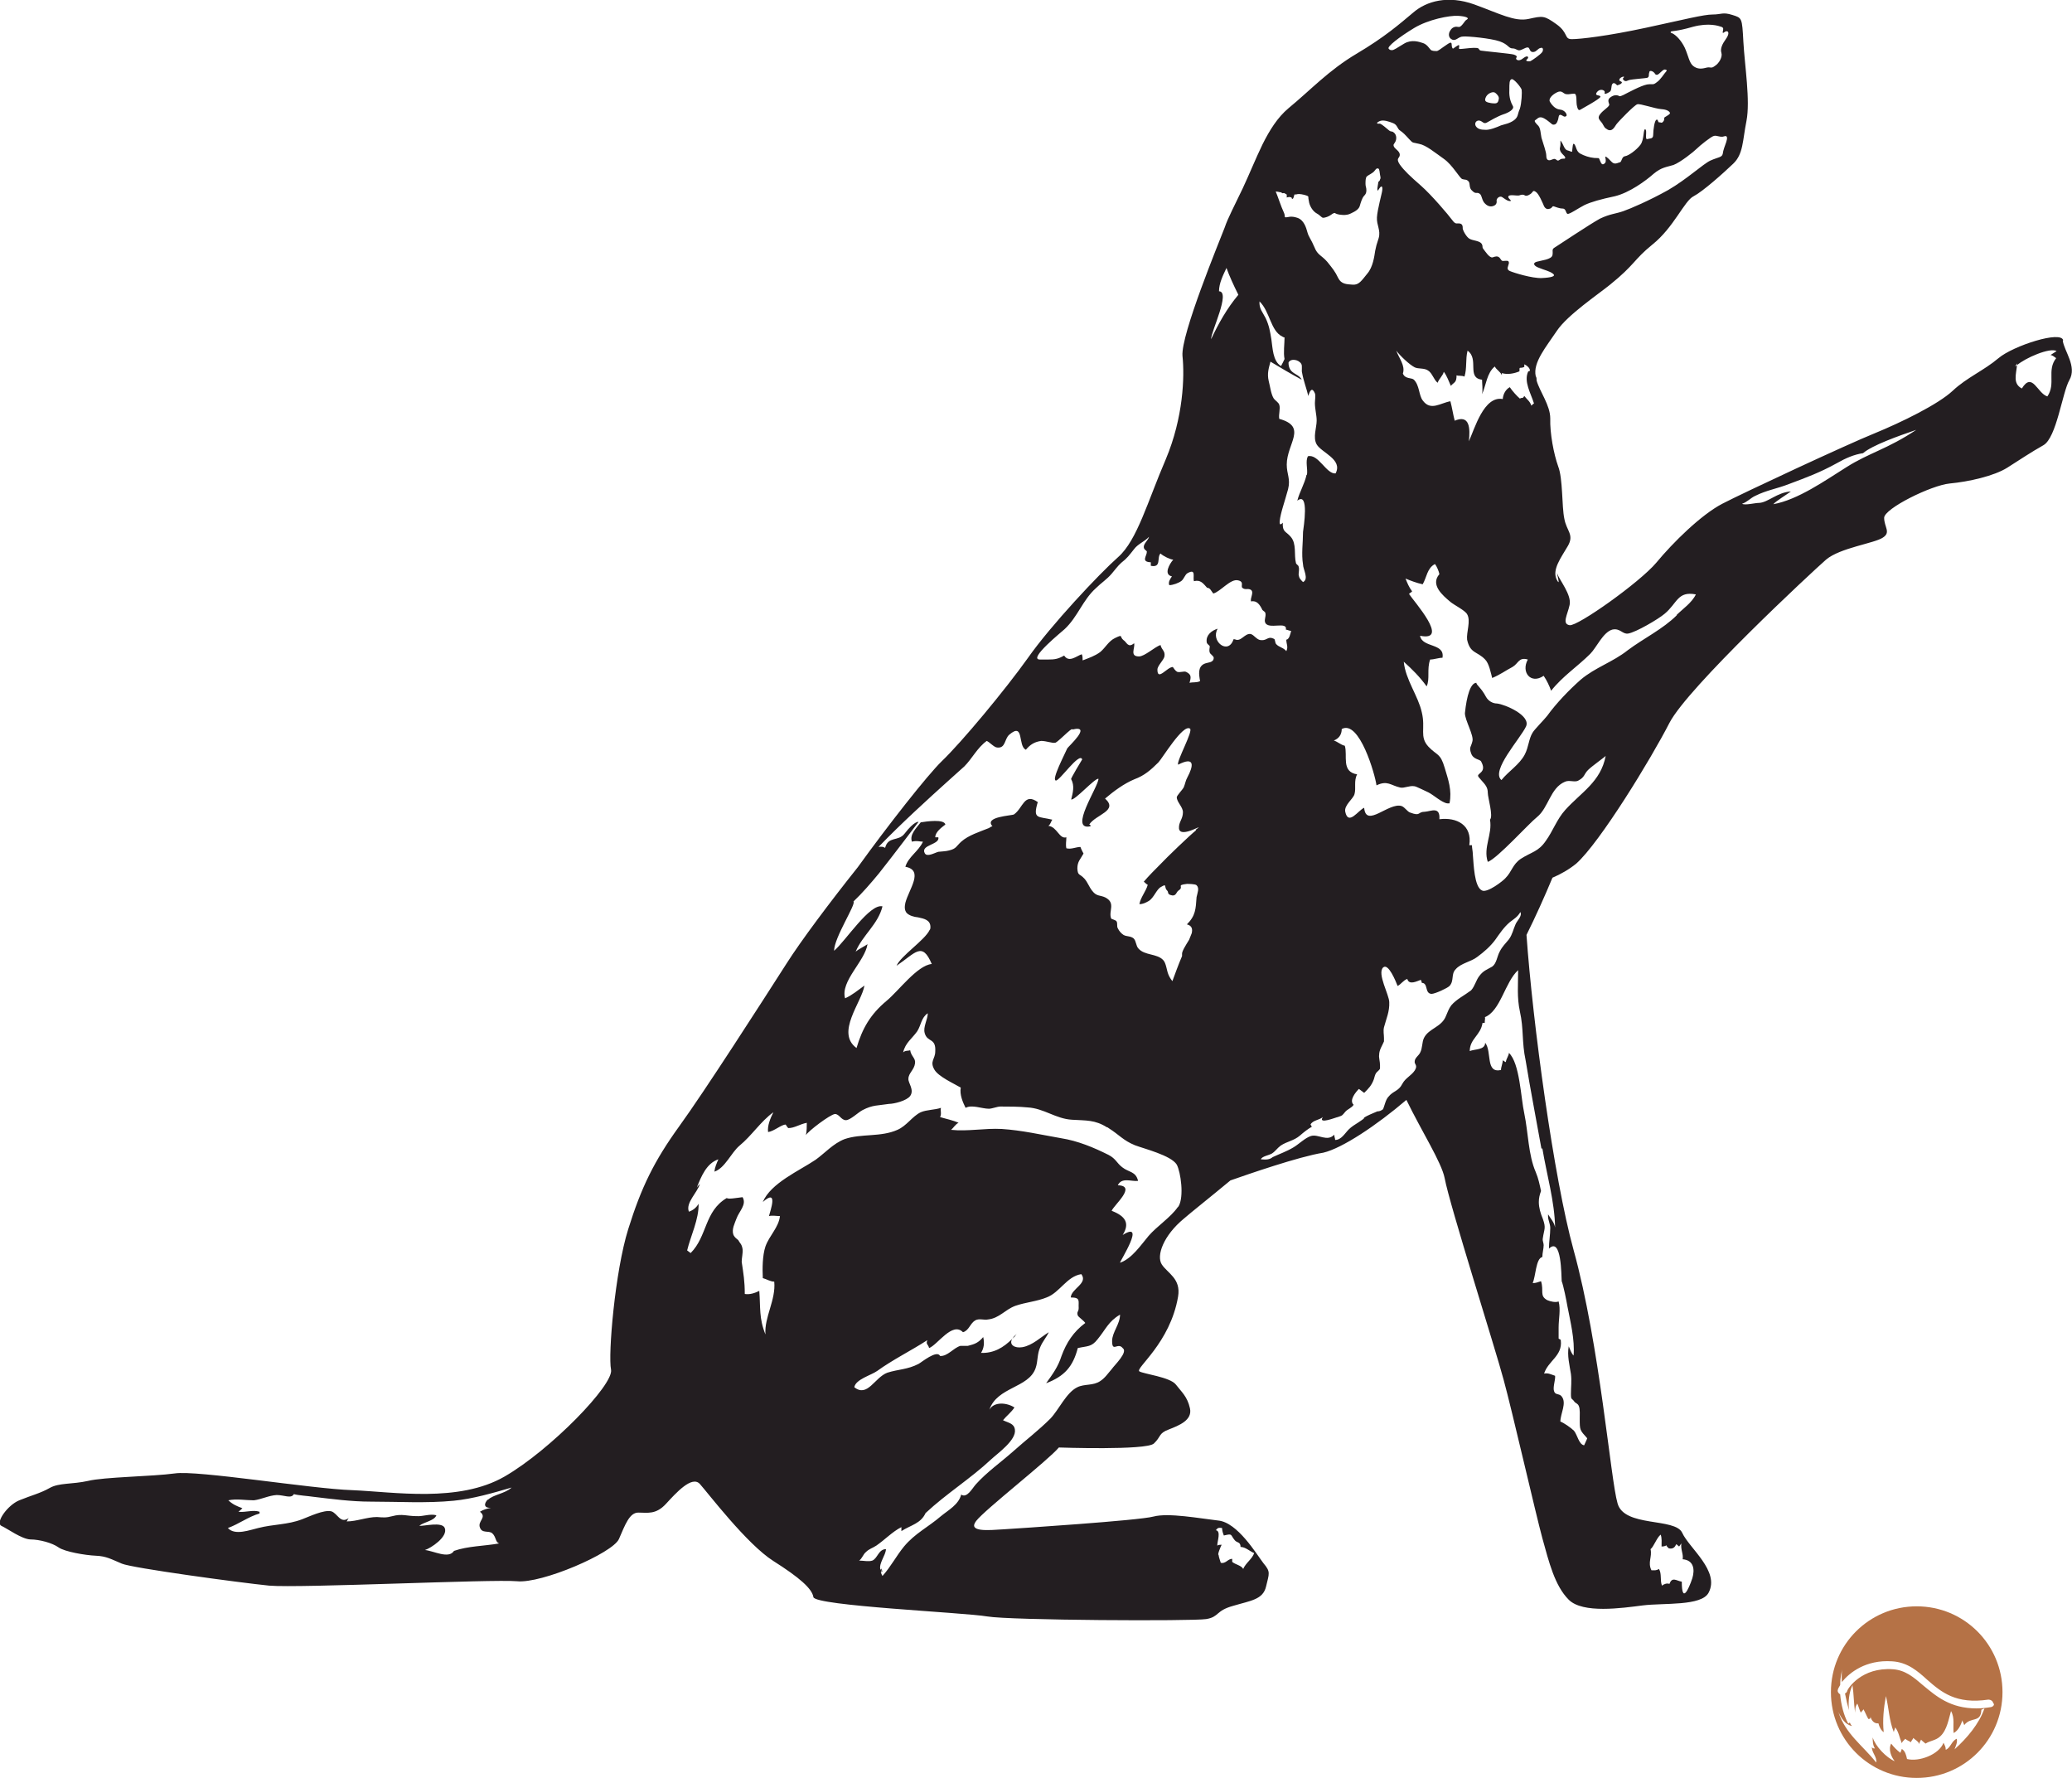 <svg xmlns="http://www.w3.org/2000/svg" id="Layer_2" data-name="Layer 2" viewBox="0 0 47.1 40.41"><defs><style>      .cls-1 {        fill: #231e21;      }      .cls-2 {        fill: #b57246;      }    </style></defs><g id="Layer_1-2" data-name="Layer 1"><path class="cls-1" d="M23.03,30.4h0s.06-.05.08-.08c-.03.03-.06.05-.08.08M20.03,35.66v.02s0,.03.03.05c-.02-.08-.03-.09-.03-.07M46.74,8.14c-.22.28,0,.58-.2.87-.23-.07-.34-.57-.58-.18-.21-.11-.13-.32-.11-.53,0,.01-.03.02-.04.03l.04-.07v.04c.18-.16.75-.41.9-.32-.05.03-.09.06-.14.09.04,0,.09.04.13.07M41.97,10.62c-.48.3-1.1.74-1.66.84.06-.07.32-.23.4-.29-.31.02-.52.25-.72.26-.1,0-.32.06-.39.02.12-.04.19-.13.3-.18.26-.13.49-.16.77-.27.4-.15.7-.26,1.08-.47.21-.12.4-.2.6-.23.21-.18.8-.39,1.21-.53-.66.44-1.07.52-1.59.85M38.12,13.98c-.32.32-.76.53-1.12.8-.34.27-.74.39-1.07.67-.26.23-.55.53-.76.82-.07.09-.29.31-.33.38-.09.14-.09.33-.18.5-.12.23-.37.38-.53.58-.25-.21.43-.94.56-1.22.11-.25-.48-.5-.66-.52-.1,0-.2-.06-.25-.15-.11-.21-.22-.27-.22-.32-.13,0-.22.29-.26.69,0,.16.21.51.17.64-.03.13-.08.13-.03.27.05.15.2.13.23.19.03.06.08.16,0,.24s-.11.06,0,.18c.1.11.15.17.15.29,0,.11.13.53.05.61.06.33-.16.63-.05.96.22-.08.93-.87,1.12-1.02.26-.21.3-.66.63-.8.1-.05.23.02.31-.03.15-.08.12-.14.22-.24.09-.09.39-.3.4-.32-.11.59-.56.83-.92,1.23-.19.21-.28.48-.44.7-.17.25-.32.25-.57.41-.19.13-.2.29-.35.44-.05.06-.41.34-.53.28-.18-.08-.19-.6-.21-.82,0-.07-.02-.14-.02-.21h-.06c.07-.46-.29-.64-.68-.59.02-.3-.19-.18-.33-.17-.17,0-.09.11-.33.02-.07-.02-.12-.12-.2-.15-.29-.09-.81.51-.85.04-.13.05-.36.42-.43.09-.03-.15.18-.29.21-.4.04-.14-.02-.3.06-.45-.37-.06-.21-.43-.28-.65-.09-.02-.16-.09-.25-.12.11-.04.18-.13.18-.26.4-.22.76,1.04.79,1.28.25-.12.32,0,.54.05.09.02.21-.05.32-.03.04,0,.27.12.32.14.12.06.3.23.43.25h.05c.06-.3-.03-.54-.11-.81-.1-.34-.17-.27-.37-.48-.21-.23-.06-.41-.15-.78-.08-.37-.37-.74-.41-1.15.19.17.37.35.52.56.08-.17,0-.39.08-.61.09,0,.19-.04.28-.04.06-.34-.46-.22-.51-.5.69.14-.14-.78-.25-.95.02-.03.05-.03.07-.06-.07-.09-.11-.19-.15-.29.12.05.25.1.39.13.09-.15.1-.37.28-.46.04.05.09.17.1.23-.21.24.07.48.25.63.08.07.33.19.38.28.09.15-.02.41,0,.58.07.32.23.26.41.45.09.09.13.31.16.42.19-.08.29-.16.46-.25.14-.08.14-.23.35-.17-.16.29.07.57.36.37.07.1.13.23.17.34.26-.33.6-.55.89-.84.14-.14.29-.49.5-.55.18-.04.23.11.36.09.18-.03.69-.33.83-.45.29-.24.29-.52.71-.44-.09.19-.3.33-.44.47M35.06,26.1c.1.6.28,1.21.29,1.8-.02-.12-.1-.2-.16-.3v.05c0,.08.05.17.05.26,0,.16-.03.31-.03.47.29-.28.28.62.29.74.04.1.11.45.13.57.07.36.17.76.14,1.12-.05-.05-.08-.14-.11-.21-.04.21.02.43.05.63.02.16,0,.29,0,.45,0,.15.02.09.08.18.02.03.08.04.1.1.03.06.02.22.02.28,0,.27,0,.26.17.45h0c-.02.06-.05.11-.07.16-.12-.02-.15-.23-.23-.33-.07-.07-.23-.18-.31-.21,0-.18.15-.42.03-.57-.05-.07-.14-.03-.17-.11-.04-.09.03-.26.02-.36-.09-.03-.16-.07-.25-.05.09-.29.42-.4.38-.75,0-.04-.05-.03-.05-.05,0-.08,0-.17,0-.25,0-.19.05-.41,0-.59-.07.03-.19,0-.26-.03-.18-.1-.07-.21-.14-.43-.07.02-.13.05-.19.04.07-.14.07-.56.22-.59,0-.09.03-.19.03-.27,0-.05-.03-.1-.02-.15.03-.22.08-.23,0-.45-.05-.12-.09-.25-.09-.38,0-.09.02-.17.05-.25-.03-.14-.06-.29-.12-.43-.17-.39-.17-.9-.26-1.33-.08-.36-.1-1.14-.35-1.38,0,.06-.06.13-.07.21-.02,0-.04-.03-.07-.04,0,.07-.04.15-.04.22-.36.08-.2-.42-.36-.62,0,.17-.24.14-.35.19,0-.28.25-.36.29-.64.02,0,.03,0,.05,0,0-.07.02-.13,0-.13.36-.14.46-.8.76-1.07,0,.33-.03.62.04.94.09.4.04.69.13,1.11.11.67.24,1.34.36,2.01M32.99,22.85c-.06.08-.08.15-.12.24-.1.26-.39.28-.5.5-.05.1-.03.23-.09.34-.03.06-.11.11-.12.18-.02.09.08.09,0,.22-.08.12-.21.17-.28.3-.09.18-.21.16-.32.3-.06.06-.09.21-.12.28,0-.02,0,0,0,0-.05.04-.09.05-.13.05-.11.05-.23.09-.31.15.04,0-.08.07-.12.1-.08.05-.16.1-.22.16-.09.09-.17.24-.31.24,0-.04-.02-.07-.02-.12-.16.17-.36-.02-.53.03-.13.04-.28.19-.4.26-.15.09-.32.15-.47.22-.07.06-.15.06-.27.05.03-.07.18-.09.25-.13.08-.05.12-.12.2-.18.15-.1.3-.11.44-.23.08-.07.18-.15.27-.2,0,0-.02-.04-.03-.05.05-.1.2-.1.28-.17-.12.18.31,0,.34,0,.12-.04.1-.04.17-.12.05-.06.15-.09.19-.16-.11-.1.05-.29.12-.36.04.03.08.06.12.09.1-.1.17-.17.22-.31.02-.06.02-.09.05-.14.03-.04.07-.06.09-.1v-.08c0-.08-.03-.18-.02-.23,0-.12.07-.21.11-.31,0-.02,0-.05,0-.08,0-.08-.02-.15,0-.24.05-.19.13-.36.12-.57,0-.17-.28-.65-.14-.79.12-.11.29.32.33.42.08-.04.13-.13.22-.16.04.15.22.05.31.02,0,.02.02.04.02.07.15,0,.06.24.22.25.08,0,.36-.13.41-.18.11-.12.03-.27.14-.38.12-.14.35-.17.49-.28.15-.11.3-.24.41-.39.1-.14.19-.28.33-.4.09-.07.18-.12.24-.23.05.09-.08.2-.11.28-.05.11-.07.23-.15.34-.08.1-.15.16-.21.28-.06.11-.07.27-.17.34-.12.07-.2.09-.29.21-.08.1-.1.23-.19.33-.16.12-.33.2-.45.34M28.04,14.53c-.12.37-.53.04-.36-.24-.14.04-.27.15-.25.3,0,.05.06.07.07.1,0,.04-.02.09,0,.14,0,.03.09.08.09.12,0,.12-.14.1-.22.14-.14.07-.12.23-.09.39-.07.04-.16.02-.24.04.04-.14.04-.19-.08-.25-.05-.02-.13.02-.2,0-.04-.02-.08-.08-.1-.11-.13,0-.35.33-.35.06,0-.09.14-.21.16-.3.02-.13-.06-.14-.09-.26-.14.05-.36.26-.49.26-.22,0-.08-.2-.11-.3-.14.12-.17-.03-.24-.07-.1-.08,0-.14-.19-.05-.15.07-.22.22-.34.32-.12.09-.27.14-.4.19,0-.05,0-.1-.02-.14-.12.04-.29.2-.4.03-.14.08-.22.09-.36.09-.1,0-.11,0-.19,0-.29,0,.52-.65.56-.69.3-.28.41-.66.71-.93.12-.12.25-.2.36-.33.07-.08.14-.18.22-.25.13-.1.18-.17.29-.31.09-.12.24-.17.34-.28-.02.08-.12.15-.12.23,0,.07.07.08.07.11,0,.1-.14.23.09.24,0,.02,0,.06,0,.08.25.05.13-.19.22-.28.06.06.23.14.29.14-.08.09-.23.34-.03.38-.04.06-.09.13-.06.2.08,0,.22-.05.28-.1.05-.04.08-.14.13-.17.21-.12.12.09.15.18.15-.04.21.05.3.15.07,0,.09.07.14.13.16-.04.39-.34.56-.3.15.03.06.13.1.17.07.06.13,0,.2.05.07.06-.03.19,0,.26.13-.03.2.08.25.18,0,.02.06.05.07.07.03.08-.03.16,0,.23.07.17.51-.04.47.16.02,0,.09.03.12.03-.02.07-.04.19-.11.2,0,.1.05.16,0,.26-.06-.08-.17-.09-.23-.16-.03-.03-.02-.11-.05-.12-.14-.07-.15.04-.29.03-.1,0-.16-.12-.24-.14-.14-.02-.22.19-.36.12M27.19,18.87c-.14.11-.68.63-.81.77-.12.12-.27.27-.38.4.03.02.06.06.09.07-.04.15-.16.28-.19.44.08,0,.14-.03.21-.07.12-.07.18-.27.28-.32.15-.09.06,0,.14.08.04.04,0,.07.07.1.14.05.13-.06.19-.1.14-.09-.07-.12.19-.15.03,0,.19,0,.22.03.07.07.02.17,0,.27-.02.27-.02.42-.22.62.12.03.13.11.11.2-.02.05-.04.1-.06.15-.08.13-.17.27-.16.33,0,.02,0,.03,0,.04-.09.21-.16.41-.22.57-.04-.05-.07-.1-.09-.15-.04-.09-.05-.26-.12-.33-.14-.15-.42-.1-.56-.26-.06-.06-.05-.17-.11-.23-.07-.06-.16-.04-.23-.08-.06-.04-.1-.09-.13-.15-.03-.05,0-.11-.03-.16-.02-.03-.11-.05-.12-.06-.07-.17.11-.35-.13-.48-.12-.06-.2-.02-.3-.15-.08-.1-.1-.19-.18-.28-.11-.12-.15-.06-.16-.23,0-.16.07-.21.14-.34-.02-.04-.05-.09-.07-.15-.1,0-.21.06-.32.03-.02-.09,0-.16,0-.25-.16.05-.21-.24-.41-.26.05-.03.06-.1.09-.14-.32-.08-.45,0-.33-.4-.31-.22-.33.13-.54.28-.05.03-.69.05-.49.27-.02,0-.05.02-.08.04-.22.09-.46.16-.63.31-.12.11-.11.16-.28.2-.07.02-.16.02-.24.03-.08.02-.26.13-.31.03-.1-.19.35-.19.31-.36-.02,0-.04,0-.07,0,0-.12.14-.22.23-.29-.03-.13-.43-.07-.56-.05-.1.13-.26.28-.2.44.1-.03.19,0,.25,0-.1.22-.33.34-.4.57.43.08.08.51,0,.82-.02.09-.02.17.03.23.06.06.16.09.26.1.14.03.28.06.28.22,0,.02,0,.05-.02.07-.11.23-.66.59-.75.81.43-.29.58-.56.8-.04-.33.03-.76.62-1.03.84-.37.31-.55.63-.68,1.07-.48-.35.12-1.04.18-1.42-.14.1-.28.22-.44.29-.11-.39.45-.84.51-1.23-.07.05-.2.11-.27.17.16-.38.51-.62.61-1.03-.29-.07-.84.79-1.1,1.01,0-.3.51-1.07.44-1.12.2-.19.39-.41.58-.64.31-.39.9-1.17.9-1.17,0,0-.09-.03-.32.27-.14.18-.37.05-.44.32-.05-.03-.09-.03-.15-.02.51-.53,1.15-1.11,1.56-1.48.22-.2.37-.33.39-.35.18-.18.29-.42.51-.58.07.03.17.15.24.15.19.02.16-.19.27-.29.35-.3.19.26.38.34.1-.12.2-.18.35-.2.11,0,.28.06.3.04.03.05.4-.37.41-.3.46-.11-.1.39-.12.43-.06.14-.36.71-.26.73.08.02.54-.66.6-.48h0s-.28.46-.25.45c.08.15.04.3,0,.46.08.03.54-.49.62-.47,0,.18-.69,1.19-.18,1.08,0-.02,0-.03-.03-.04.15-.23.67-.31.36-.59.2-.17.43-.34.67-.44.22-.08.37-.21.54-.38.09-.09.56-.88.72-.77.08.05-.31.74-.27.82.39-.2.35.03.21.29-.04.07-.05.15-.08.22-.02.05-.16.19-.16.23,0,.11.14.22.14.34,0,.16-.1.22-.09.37.03.25.65-.17.38.03M26.79,27.41s0,.02-.02.03c-.16.23-.47.43-.66.65-.17.2-.38.52-.65.61,0-.04.6-.97.06-.63.17-.27.06-.43-.25-.55.05-.13.58-.57.14-.58.09-.19.31-.08.46-.1-.05-.22-.21-.19-.36-.31-.13-.1-.14-.19-.31-.28-.34-.17-.7-.32-1.08-.38-.46-.08-.89-.18-1.35-.21-.39-.02-.77.06-1.15.02.05-.04.1-.13.17-.16-.13-.06-.29-.09-.42-.13.04-.08,0-.15.02-.21-.15.05-.32.04-.46.1-.19.09-.32.31-.53.4-.38.17-.82.08-1.2.21-.26.1-.45.32-.66.47-.37.25-1.02.53-1.2.96.36-.32.17.2.14.32.08-.02.17,0,.25,0-.03.26-.24.44-.33.69-.07.21-.07.51-.06.72.08.02.17.08.26.08.04.42-.23.81-.2,1.2-.15-.37-.11-.61-.14-.99-.1.05-.22.09-.33.07,0-.29-.03-.46-.07-.73,0-.09.03-.2.02-.29-.02-.12-.06-.13-.09-.19,0-.02-.09-.06-.12-.14-.04-.12.03-.25.07-.36.06-.17.24-.32.14-.49-.16.02-.32.05-.36.02-.51.3-.44.87-.82,1.25,0,0-.07-.05-.08-.06.08-.33.27-.71.26-1.06-.05.09-.13.15-.22.18-.08-.2.19-.43.25-.63-.02.02-.05.05-.07.08.1-.25.22-.55.49-.64-.04.09-.08.18-.09.28.24-.08.38-.43.57-.59.28-.23.48-.55.77-.76-.07.14-.14.31-.12.45.14-.02.3-.17.4-.17,0,0,.05.08.06.08.14,0,.26-.09.42-.12,0,.08,0,.19-.02.28.05-.09.55-.47.66-.48.1,0,.14.14.25.14.1,0,.28-.18.38-.23.23-.12.35-.1.6-.14.11,0,.4-.07.48-.18.1-.14-.05-.3-.04-.39,0-.13.13-.2.15-.35.02-.12-.09-.16-.11-.3-.05.02-.11,0-.16.05.05-.22.2-.31.32-.48.09-.14.09-.31.24-.41,0,.14-.11.31-.07.45.06.22.26.1.24.42,0,.17-.13.22-.02.41.09.16.45.32.6.41-.03.16.05.34.11.46.14-.08.37.02.53.02.07,0,.19-.05.26-.05.18,0,.43,0,.62.02.37.02.64.26,1.01.28.32.02.52,0,.79.17,0,0,.02,0,.04.02.24.15.33.28.6.39.21.08.82.23.95.44.09.17.17.73.04.95M25.27,31.12c-.08.09-.15.2-.26.27-.16.11-.36.06-.52.14-.25.12-.42.51-.61.71-.27.27-.56.49-.84.74s-.61.48-.86.76c-.08.09-.2.32-.33.23-.06.23-.29.35-.46.49-.29.25-.59.39-.84.69-.18.22-.3.46-.49.67-.03-.05-.04-.1-.05-.13,0,.02,0,.03.03.05-.02-.08-.03-.09-.03-.07-.03-.15.12-.31.13-.46-.17,0-.19.21-.31.26-.09.03-.2,0-.3,0,.07-.05.09-.14.15-.19.08-.08.15-.09.24-.15.19-.13.37-.32.57-.42v.09c.22-.14.44-.17.55-.41.47-.44,1.02-.78,1.49-1.22.15-.14.58-.44.54-.68-.02-.14-.15-.15-.27-.21.07-.09.19-.18.26-.29-.17-.11-.46-.14-.57.05.18-.52.89-.49,1.05-.94.06-.17.03-.32.11-.49.05-.12.14-.22.19-.33-.18.11-.37.3-.6.34-.18.03-.31-.06-.23-.19.03-.03.06-.05.08-.08-.04.03-.06.05-.08.08-.2.2-.42.33-.71.32.07-.11.08-.23.05-.36-.11.13-.19.16-.35.2-.04,0-.1,0-.17,0-.16.05-.29.24-.46.23-.07-.15-.43.15-.49.18-.25.13-.46.12-.71.2-.29.11-.45.57-.75.33.03-.18.38-.27.52-.37.36-.26.77-.46,1.14-.7-.04.1.02.09.04.18.19-.07.53-.61.77-.36.14-.04.16-.2.28-.27.09-.05.2,0,.29-.02.26-.03.38-.22.62-.31.23-.08.49-.1.71-.19.3-.11.46-.48.79-.53.16.21-.23.33-.24.53.23,0,.17.08.18.24,0,.09-.05.08-.02.17.02.04.13.11.17.17-.27.2-.43.45-.54.75-.08.25-.2.41-.35.62.42-.16.61-.38.72-.8.22-.05.31-.02.45-.2.19-.23.24-.4.51-.56,0,.22-.18.4-.18.6,0,.27.13.02.24.16.13.09-.18.38-.25.48M27.71,6.62c0-.18.09-.36.17-.53.06.17.16.39.27.61h0c-.26.31-.45.65-.62,1.01,0-.18.45-1.08.18-1.09M29.15,7.65s.03.02.05.02c0,.14-.03.35,0,.49-.03.06-.05.11-.08.16-.19-.11-.19-.42-.22-.61-.03-.18-.05-.31-.13-.48-.07-.14-.15-.21-.14-.38.24.23.25.67.52.8M29.7,10.79c-.04.2-.16.39-.21.59.28-.22.14.62.13.71,0,.24-.04.5,0,.74,0,.11.14.33,0,.4-.06-.06-.09-.09-.1-.17,0-.06.02-.12,0-.18,0-.03-.05-.05-.06-.08-.05-.19.02-.44-.12-.6-.11-.13-.19-.1-.18-.32-.16.18,0-.35,0-.35.04-.13.08-.27.12-.41.06-.24-.03-.34-.03-.56,0-.48.48-.86-.17-1.04-.02-.1.03-.23,0-.32-.02-.06-.09-.09-.13-.15-.06-.1-.08-.28-.11-.39-.04-.17,0-.29.04-.44.23.14.47.28.71.41-.05-.11-.2-.13-.26-.23-.03-.05-.04-.1-.04-.16.05-.1.23-.07.29.03.03.05,0,.15.02.21.03.17.1.35.14.52.04-.14.09-.2.15-.06.02.05,0,.16,0,.22,0,.14.04.27.04.4,0,.16-.09.38,0,.54.11.19.6.34.43.66-.21.02-.39-.45-.63-.39-.06.12,0,.28-.02.42M29.12,4.37s.03.03.05.02.04.01.06.02.02.01.02.02c0,.02,0,.06,0,.06s.02-.01.04-.01c.02-.01.07.01.07.01,0,0,0,.03.02.03s.03-.05.04-.08c0-.02,0-.02.03-.02s.03-.01.08-.01.2.03.21.06c0,.02,0,.05.02.14.02.08.08.19.17.24s.11.1.15.1.13-.03.18-.07c.05-.04.08-.04.08-.04,0,0,.03.02.07.03.04.01.19.04.3-.02.11-.05.18-.1.2-.17s.05-.17.09-.22c.05-.05.06-.08.06-.14s-.02-.08-.02-.14,0-.14.03-.17.13-.07.17-.12c.04-.05.05-.07.09-.06.03.01.03.09.04.14s.02.08,0,.11c0,.03-.03.04-.04.06,0,.03-.02.12-.02.14,0,.03,0,.07.02.04.02-.03.05-.08.07-.08.02-.01.03.04.02.09,0,.04-.11.43-.12.61s.09.29.04.47c-.06.18-.05.16-.08.29-.02.13-.05.37-.18.52-.13.16-.19.26-.33.25s-.26-.01-.33-.15c-.07-.15-.13-.22-.25-.37-.13-.15-.22-.15-.29-.33-.08-.19-.13-.23-.16-.34s-.08-.28-.23-.33-.21-.01-.26-.01c-.05-.01,0-.01-.05-.12-.05-.1-.15-.4-.17-.44-.05-.05.09-.01.09-.01M33.07,9.57c-.04-.15-.06-.3-.1-.45-.23.04-.45.23-.63-.02-.09-.12-.07-.34-.2-.47-.05-.05-.2-.01-.25-.14.06-.18-.09-.35-.15-.52.08.11.3.32.42.38.09.04.21.01.3.07.1.06.13.21.22.28.03-.09.12-.16.14-.25.07.09.11.21.16.32.08-.09.13-.07.13-.24.04.02.12,0,.18.03.06-.19.02-.39.07-.59.27.19-.03.62.33.66,0,.1.02.22,0,.33.09-.2.11-.49.29-.63.03.07.13.12.16.2,0-.02,0-.04,0-.05.13.04.28.01.4-.04,0-.13,0-.05.11-.1,0-.02,0-.04,0-.06.13.06.16.17.09.16-.11.23.06.5.13.73-.02.01-.05.04-.06.05-.03-.1-.1-.14-.16-.22-.05.08-.04.02-.1.06-.07-.06-.17-.17-.23-.26-.09.05-.15.15-.16.27-.43-.08-.64.68-.77.96.03-.28.03-.63-.34-.46M31.37,2.75c.08-.03.2.01.3.05.1.04.09.13.16.17.07.05.1.08.2.19.1.11.08.07.23.11.16.03.36.2.56.34s.36.44.42.46c.06.02.09,0,.14.05s0,.15.09.22c.08.08.1.02.16.06.06.03.05.16.13.23.07.07.14.07.19.05.06-.02.08-.07.07-.12,0-.05.05-.09.09-.09.04-.01.13.1.21.1s-.06-.06-.03-.11c.03-.05.21,0,.25-.02.05-.02.09-.02.12,0s.07.01.13-.03.05-.1.12-.05c.07.04.16.26.19.33.04.07.09.07.14.05s.04-.06.08-.05c.04.01.12.05.2.05s.07.1.11.12.25-.13.39-.2c.15-.07.36-.13.69-.2.33-.08.7-.35.88-.51.18-.15.29-.15.45-.2.16-.06.46-.3.53-.37.07-.07.33-.28.39-.29.06-.02.15.04.23.01s.08.04.05.13c-.03.09-.07.18-.08.27-.02.08-.1.07-.28.15-.17.08-.53.42-.96.67-.43.24-.85.42-1.02.48s-.3.06-.53.17c-.22.12-.94.6-1.02.65-.09.05-.04.08-.06.18s-.26.12-.36.15c-.1.03-.06.1.06.14.12.05.23.07.31.13s-.04.09-.25.1c-.22.01-.64-.12-.73-.16-.09-.04-.03-.11-.02-.18,0-.07-.05-.05-.11-.05-.06.01-.06-.02-.1-.07-.05-.05-.1-.03-.16-.01-.07.02-.17-.14-.21-.19-.04-.05,0-.05-.04-.12-.05-.07-.2-.07-.27-.11-.07-.03-.17-.21-.16-.25,0-.03,0-.09-.07-.1s-.09.03-.17-.08-.47-.57-.71-.78c-.24-.21-.38-.34-.48-.48-.1-.15,0-.14,0-.22s-.09-.12-.13-.18c-.03-.06,0-.06.03-.12.03-.06.03-.16-.04-.21-.05-.04-.05,0-.11-.05s-.15-.13-.2-.15c-.09.01-.09-.02,0-.06M33.78,2.2c.04-.08.16-.13.21-.09.05.04.09.09.08.14s-.02.1-.09.1c-.06,0-.12-.01-.15-.02-.07-.02-.09-.05-.05-.13M33.79,2.79c.07-.04.26-.15.38-.19.13-.04.26-.12.22-.19s-.09-.19-.08-.36c0-.16,0-.23.05-.25s.22.19.23.24,0,.3-.04.43c-.06.13-.03.18-.13.26-.11.08-.21.09-.3.12-.09.04-.26.11-.36.1-.1,0-.17-.02-.21-.08-.04-.06,0-.14.08-.13.08.02.09.08.16.05M32.14.64c.33-.2.81-.29,1-.28s.26.05.21.08c-.05.03-.05.05-.1.11-.05.06-.07.07-.12.06-.05-.01-.12.01-.16.08-.05.07-.05.17.04.21.09.04.14-.07.25-.07.1-.01.63.04.83.11s.2.16.29.16.11.06.18.04c.07-.02.17-.1.2-.04.03.07.05.09.11.08s.09-.08.15-.09c.05-.02.07.03.04.09-.04.06-.23.19-.27.21-.04.01-.12,0-.09-.03s.05-.05.03-.07-.06,0-.1.03c-.04.03-.07.05-.11.05s-.07-.03-.05-.06c.02-.03,0-.05-.06-.07s-.7-.08-.75-.09c-.06-.02-.02-.05-.09-.06-.07-.01-.24.01-.33.02s-.08,0-.07-.05c0-.04,0-.05-.06-.01-.07.04-.08.08-.1.03s0-.1-.03-.11c-.05-.01-.27.19-.32.19s-.11,0-.14-.03-.08-.12-.17-.15c-.09-.03-.26-.09-.43.01s-.23.15-.28.15-.06-.02-.07-.03c-.06-.04.24-.27.57-.47M35.39,2.1c.12-.06.14.03.21.04s.1-.01.18-.01c.08-.01.04.2.07.29.02.09.05.09.08.07s.44-.24.45-.29c0-.05-.13-.01-.09-.09.05-.08.13-.08.17-.05s0,.06.02.07.08-.02.12-.05c.04-.04.02-.12.05-.17.04-.06.11.03.11.03,0,0,.08-.02.1-.05.03-.03-.03-.04-.05-.06,0-.03,0-.05.06-.08.05-.02.06,0,.03.02-.02.02,0,.06.04.07.03.01.03,0,.09-.02.07-.02.36-.04.41-.05.06-.02.03-.07.05-.12,0-.06.07-.04.11,0s.02.05.07.05c.05-.01.13-.13.18-.12.04.01.05.02.02.05-.04.04-.12.18-.21.24-.09.07-.07.03-.22.05-.15.03-.44.19-.54.24-.09.04-.08.03-.12.01-.05-.01-.1-.01-.17.04-.07.05-.05.1-.03.16.02.05-.14.13-.21.23-.07.09,0,.13.05.2.05.08.04.1.13.15.09.04.14-.04.19-.12.05-.07.42-.45.48-.46.06-.02.4.1.54.11s.18.05.2.08-.08.08-.11.1c-.04.02,0,.05-.04.1-.04.05-.05.02-.09.02-.04.01-.02-.07-.06-.06-.05,0-.08.24-.08.34s-.06.08-.13.1c-.07.03,0-.2-.05-.22-.05-.02-.02.23-.11.35s-.27.25-.35.26-.07.13-.12.14c-.05.01-.08.04-.14.02-.05-.02-.09-.09-.16-.14s.02.09-.04.14c-.05.05-.08.02-.11-.06s-.02-.05-.13-.06-.23-.05-.32-.1c-.09-.05-.09-.16-.13-.21-.04-.05-.04.06-.05.13,0,.07-.02.03-.1.01-.08-.01-.1-.14-.15-.2-.04-.07,0,.03-.03.14-.02.11.11.17.12.22,0,.04-.03.02-.08.03s-.07.06-.11.03c-.04-.03-.05-.04-.12-.01-.07.03-.12.01-.12-.09,0-.09-.07-.27-.11-.41-.02-.1-.02-.21-.07-.27-.05-.05-.11-.11-.07-.13.04-.02.07-.08.15-.06.07.02.14.08.19.12s.05.05.1.04c.05-.01.08-.1.09-.17s.05-.05.07-.04c.03.01.06.05.1.02.04-.02-.02-.14-.14-.15s-.2-.13-.23-.18c-.03-.06.04-.15.16-.21M38.48.61c.37-.1.59-.02.65,0s.04.06.03.12c0,.05.04-.02.09-.02s.06.07-.02.18-.13.22-.1.31-.05.24-.15.3c-.09.07-.09.01-.2.04s-.2.03-.29-.04c-.09-.07-.11-.23-.19-.41-.08-.17-.2-.29-.28-.33-.04-.02-.05-.01-.04-.04.02-.02.12,0,.5-.11M37.52,35.21c.07-.05.14-.26.23-.33.03.08.02.18.02.27.02,0,.08,0,.11-.03,0,.03.04.05.05.07.07.02.14,0,.17-.09.02,0,.05.04.07.05.02-.03.03-.04.05-.07-.02.14.05.24.03.36.25.02.28.23.22.43-.09.27-.24.58-.24.08-.12-.02-.22-.12-.28.05-.06-.02-.12,0-.17.04-.05-.12,0-.27-.07-.38-.06.04-.1.03-.17.03-.09-.18.02-.3-.02-.48M27.78,34.73c0,.06.02.12.04.17.21-.05.14-.02.25.11.05.06.13.03.13.15.11,0,.21.1.31.14-.05.14-.19.22-.25.36-.04-.08-.18-.1-.25-.16,0-.03,0-.05,0-.07-.1,0-.15.12-.26.09-.02-.07-.04-.11-.05-.18-.03,0,.04-.17.07-.23-.03,0-.07,0-.1.02,0-.1.09-.33-.03-.35.04-.06.07-.06.14-.05M11.09,34.08c-.09.09-.1.2.07.19-.09.02-.17.04-.25.09.17.13-.06.21,0,.36.05.14.2.06.28.13.09.08.07.21.16.23-.34.06-.72.06-1.03.17-.12.19-.46,0-.66-.02.13-.04.53-.3.45-.5-.06-.15-.47-.04-.58-.05.11-.09.34-.11.39-.24-.15-.04-.3.03-.45.02-.22,0-.33-.06-.55,0-.15.04-.21.03-.35.02-.23,0-.46.1-.69.1.03-.04.02-.05.05-.08-.19.15-.26-.11-.4-.15-.17-.04-.5.12-.66.18-.34.13-.65.11-1,.2-.18.04-.53.18-.69,0,.25-.09.47-.26.72-.33,0,0,0-.02,0-.04-.15-.05-.32.02-.48,0,.03-.02.06-.05.09-.08-.13-.05-.21-.08-.32-.18.19-.04.39,0,.58,0,.17-.02.34-.11.52-.12.17,0,.33.09.39-.02.11.03.31.04.44.06.42.05.87.11,1.3.11.62,0,1.28.04,1.89-.02.43-.04.91-.18,1.32-.3-.15.14-.42.16-.54.28M46.9,7.74c-.03-.24-1.14.12-1.47.4-.33.28-.72.44-1.04.74-.33.31-1.17.72-1.78.97-.62.25-2.98,1.35-3.46,1.6-.48.25-1.12.88-1.5,1.34-.38.45-1.79,1.45-1.97,1.42-.18-.03-.05-.23,0-.46s-.23-.56-.29-.73c.02.09.08.31,0,.16-.12-.23.1-.51.25-.77.15-.26-.03-.34-.08-.62-.06-.28-.03-.91-.14-1.19-.1-.28-.19-.75-.18-1.09,0-.3-.24-.61-.31-.86,0-.04,0-.07-.02-.1-.07-.31.24-.67.48-1.03.24-.36.94-.83,1.21-1.05.57-.46.53-.56.96-.91.49-.39.73-1,.94-1.1.21-.11.67-.52.9-.74s.21-.52.3-.97c.09-.46-.04-1.26-.07-1.8-.03-.55-.03-.54-.25-.61s-.25-.01-.45-.01-.63.11-1.51.3c-.88.19-1.5.26-1.69.26-.18,0-.07-.14-.35-.34s-.31-.19-.63-.12-.66-.12-1.24-.33c-.59-.21-1.08-.08-1.39.19-.31.26-.64.55-1.28.93-.64.38-1.04.82-1.55,1.24-.25.21-.43.5-.59.82-.16.33-.3.68-.45,1-.19.4-.34.68-.41.89h0c-.13.34-1,2.44-.96,2.92.05.47.02,1.4-.38,2.35-.41.95-.65,1.84-1.08,2.22-.43.38-1.53,1.55-2.05,2.29-.52.73-1.51,1.92-1.96,2.35-.33.32-1.24,1.48-1.91,2.41-.63.79-1.29,1.67-1.62,2.19-.57.89-1.86,2.9-2.44,3.7-.57.79-.86,1.38-1.16,2.34s-.46,2.85-.39,3.19-1.38,1.83-2.42,2.43-2.51.35-3.46.31c-.94-.03-3.53-.46-4.04-.38-.51.07-1.61.08-1.97.17-.36.08-.66.04-.87.16s-.42.17-.69.28c-.27.11-.55.51-.41.58.15.07.46.3.66.31.21,0,.5.08.64.18s.61.18.85.19.35.08.59.18c.23.1,2.66.43,3.35.5.7.06,5.07-.15,5.63-.1.56.06,2.18-.64,2.32-.96.14-.32.24-.61.45-.6.2,0,.39.05.62-.2s.59-.65.77-.45c.18.2,1.07,1.37,1.67,1.75.6.38.88.63.91.82.03.2,3.43.35,3.95.44s4.67.11,4.98.06c.3-.05.21-.19.61-.3.4-.12.68-.14.75-.44s.11-.33-.06-.53c-.16-.21-.59-.93-1.03-.97-.43-.05-1.13-.18-1.47-.09-.33.09-3.09.27-3.41.29-.33.02-.82.07-.62-.19.2-.26,1.64-1.38,1.88-1.67,0,0,1.99.07,2.16-.09s.1-.23.34-.32c.23-.09.54-.21.48-.48s-.19-.37-.32-.54c-.13-.17-.73-.24-.83-.3-.1-.07.7-.64.88-1.7.07-.41-.24-.53-.37-.73-.13-.2.04-.66.5-1.04.16-.14.59-.48,1.06-.87.4-.14,1.55-.54,2.11-.63.43-.1,1.21-.62,1.89-1.2.35.72.8,1.42.87,1.78.11.6,1.16,3.9,1.34,4.58.19.69.73,3.05.88,3.6.15.54.28,1.08.6,1.4s1.21.19,1.68.13c.48-.06,1.34.02,1.5-.29.26-.49-.44-1.01-.6-1.36-.16-.35-1.32-.12-1.47-.67-.16-.54-.4-3.59-1-5.76-.45-1.63-.93-5.17-1.07-7.16.2-.4.42-.89.59-1.3.19-.08.38-.19.54-.32.54-.48,1.7-2.38,2.12-3.2.42-.81,3.24-3.43,3.56-3.71.32-.27,1.1-.37,1.29-.5.19-.12.03-.24.03-.45s1.07-.74,1.49-.78c.43-.04,1.01-.17,1.31-.36s.52-.34.82-.51.43-1.2.59-1.48c.18-.31-.12-.66-.15-.9M23.03,30.4h0s.06-.05.08-.08c-.03.03-.06.05-.08.08M23.03,30.4h0s.06-.05.08-.08c-.03.03-.06.05-.08.08M20.03,35.66v.02s0,.03.03.05c-.02-.08-.03-.09-.03-.07"></path><path class="cls-2" d="M45.26,38.8c-.12.02-.23.03-.33.03-.6,0-.92-.28-1.21-.52-.22-.19-.41-.35-.69-.37-.71-.05-1.02.43-1.04.49,0,.03-.03.05-.05.06.03.15.06.28.09.38-.02-.19,0-.4.08-.57.03.2.03.42.06.63,0-.07,0-.14.05-.21.03.07.05.15.08.21,0-.02.04-.04.06-.08.04.07.07.15.11.22.03,0,.05,0,.05-.05.02.08.08.16.18.15.02.08.06.16.12.2-.03-.27,0-.55.05-.82.07.28.07.55.18.82,0-.03.03-.08.03-.11.08.1.1.24.15.36.02-.05.06-.07.08-.1.04.04.09.05.13.08,0-.03.05-.07.05-.1.05.05.11.07.14.14,0-.04.03-.08.04-.1.02.03.07.06.1.09.11-.07.24-.07.34-.17.15-.14.19-.4.24-.57.09.16.04.33.06.5.11-.06.16-.18.2-.29,0,.03.03.07.04.11.15-.2.38-.04.39-.35,0,0,.07-.03.07-.03-.12.35-.4.68-.68.93.03-.08.07-.16.05-.24-.12.05-.14.21-.25.25,0-.07-.02-.09-.05-.16-.1.27-.56.44-.83.37-.02-.09-.04-.18-.12-.23,0,.02-.02.05-.03.09-.08-.06-.15-.13-.21-.21-.07.13,0,.3.08.4-.19-.08-.44-.34-.5-.54,0,.08,0,.17.05.25-.03,0-.05,0-.07-.03,0,.13.12.22.1.35-.31-.39-.7-.65-.86-1.15.06.13.15.29.31.32-.02-.02-.03-.03-.05-.08-.02,0,0,.03-.04.02-.1-.19-.16-.43-.18-.66-.04-.02-.07-.07-.05-.11,0-.02.03-.06.05-.1,0-.16.03-.31.07-.45-.04.1-.04.24-.03.38.17-.21.54-.51,1.14-.47.35.02.58.22.8.42.32.28.65.56,1.39.45.05,0,.1.03.11.08.04.03,0,.08-.05.09M43.57,36.51c-1.08,0-1.95.87-1.95,1.95s.87,1.95,1.95,1.95,1.95-.87,1.95-1.95c0-1.08-.87-1.95-1.95-1.95"></path></g></svg>